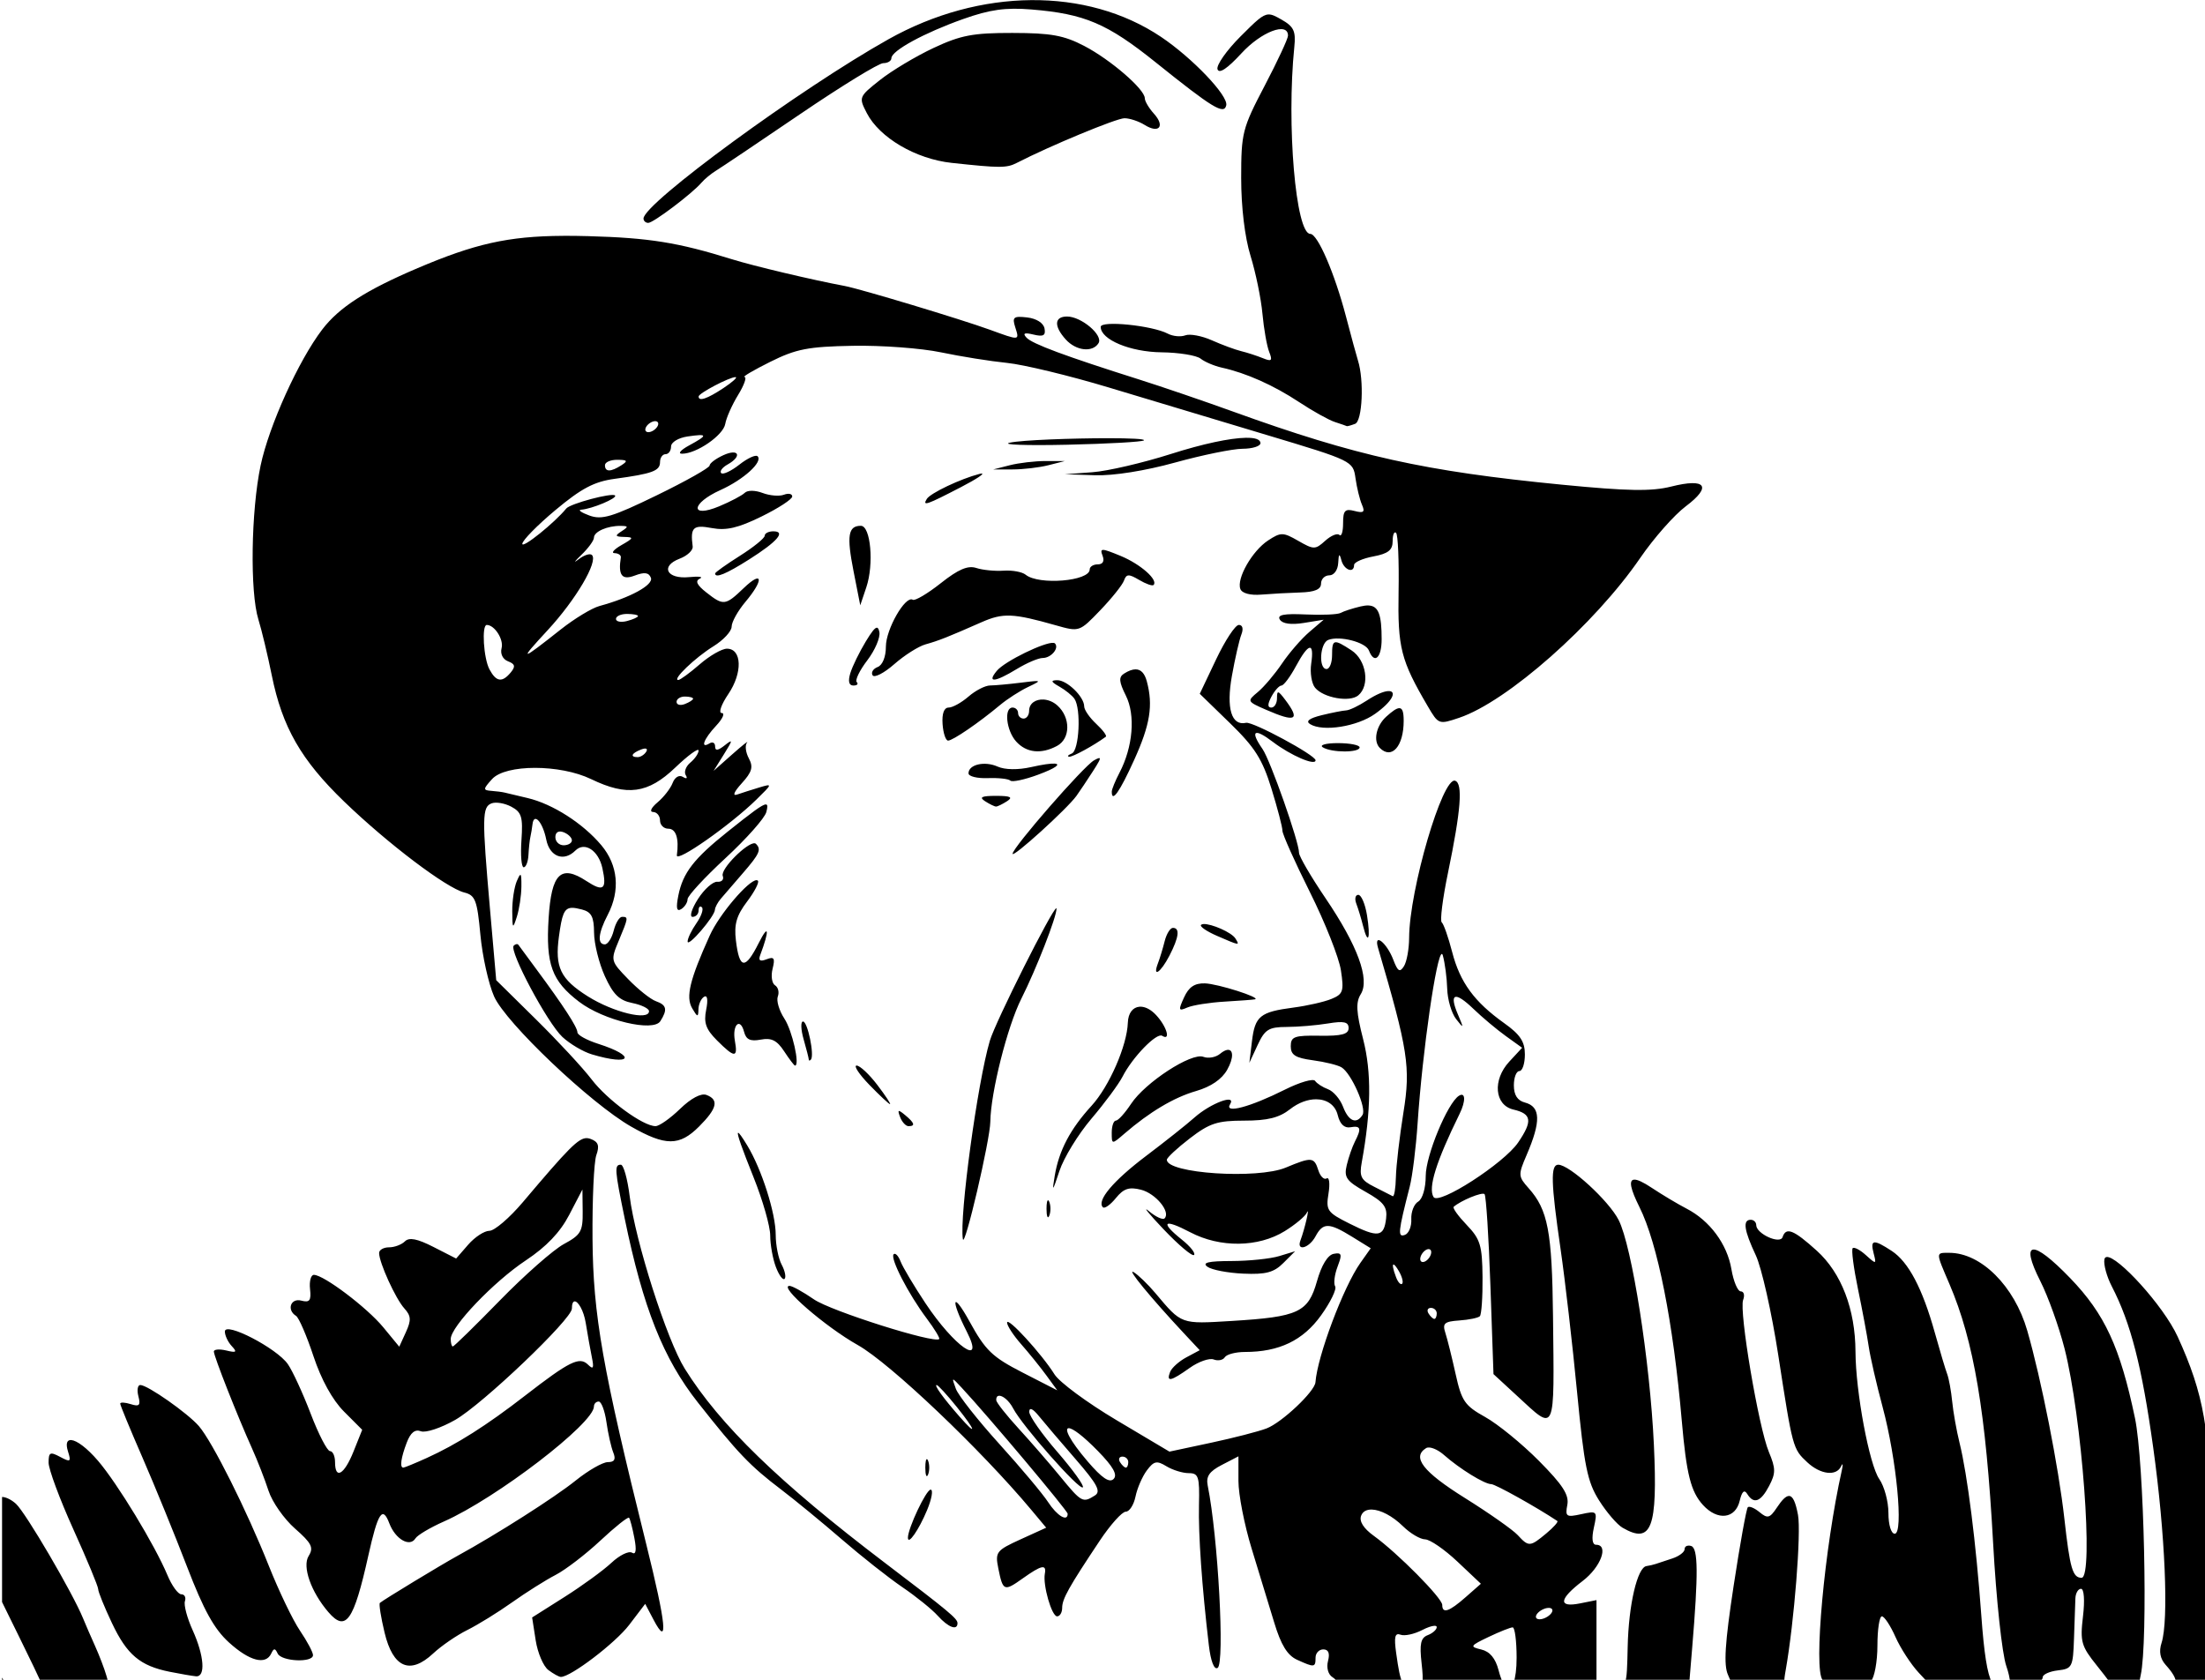 <?xml version="1.0" encoding="UTF-8" standalone="no"?>
<svg
   xmlns:dc="http://purl.org/dc/elements/1.1/"
   xmlns:cc="http://creativecommons.org/ns#"
   xmlns:rdf="http://www.w3.org/1999/02/22-rdf-syntax-ns#"
   xmlns:svg="http://www.w3.org/2000/svg"
   xmlns="http://www.w3.org/2000/svg"
   xmlns:sodipodi="http://sodipodi.sourceforge.net/DTD/sodipodi-0.dtd"
   xmlns:inkscape="http://www.inkscape.org/namespaces/inkscape"
   sodipodi:docname="Crook.svg"
   inkscape:version="1.0 (4035a4fb49, 2020-05-01)"
   id="svg2897"
   version="1.1"
   viewBox="0 0 106.077 80.82"
   height="80.82mm"
   width="106.077mm">
  <title
     id="title2953">Crook</title>
  <defs
     id="defs2891" />
  <sodipodi:namedview
     inkscape:window-maximized="1"
     inkscape:window-y="-9"
     inkscape:window-x="-9"
     inkscape:window-height="1001"
     inkscape:window-width="1920"
     fit-margin-bottom="0"
     fit-margin-right="0"
     fit-margin-left="0"
     fit-margin-top="0"
     inkscape:snap-global="false"
     showgrid="false"
     inkscape:document-rotation="0"
     inkscape:current-layer="layer1"
     inkscape:document-units="mm"
     inkscape:cy="160.35174"
     inkscape:cx="263.52148"
     inkscape:zoom="1.9071429"
     inkscape:pageshadow="2"
     inkscape:pageopacity="0.0"
     borderopacity="1.0"
     bordercolor="#666666"
     pagecolor="#ffffff"
     id="base" />
  <g
     transform="translate(-62.568,-3.53)"
     id="layer1"
     inkscape:groupmode="layer"
     inkscape:label="Lager 1">
    <path
       transform="scale(0.265)"
       d="m 423.318,13.342 c -8.6,0.073 -17.59,2.438 -25.891,7.088 -15.982,8.952 -44.5,29.823 -44.5,32.566 0,0.435 0.389,0.791 0.863,0.791 0.929,0 7.977,-5.327 9.66,-7.301 0.563,-0.66 1.764,-1.649 2.668,-2.199 0.904,-0.55 7.765,-5.162 15.246,-10.25 7.481,-5.087 14.267,-9.25 15.082,-9.25 0.815,0 1.48,-0.405 1.48,-0.9 0,-1.351 5.94,-4.594 13.031,-7.111 4.857,-1.724 7.692,-2.12 12.385,-1.736 9.66,0.791 13.774,2.543 22.586,9.619 10.323,8.29 12.395,9.548 12.789,7.775 0.387,-1.738 -6.173,-8.614 -11.85,-12.422 -6.742,-4.523 -14.951,-6.742 -23.551,-6.67 z m 43.057,2.605 c -1.095,0.044 -2.211,1.131 -5.057,3.977 -2.548,2.548 -4.433,5.236 -4.188,5.973 0.292,0.877 1.789,-0.119 4.332,-2.885 3.624,-3.941 8.465,-5.782 8.465,-3.219 0,0.553 -1.912,4.658 -4.25,9.123 -4.044,7.725 -4.25,8.535 -4.25,16.744 0,5.298 0.657,10.749 1.701,14.127 0.935,3.025 1.908,7.75 2.16,10.5 0.253,2.75 0.803,5.866 1.223,6.924 0.641,1.615 0.454,1.797 -1.16,1.137 -1.058,-0.433 -2.824,-1.006 -3.924,-1.273 -1.1,-0.267 -3.492,-1.152 -5.318,-1.967 -1.826,-0.814 -3.996,-1.221 -4.822,-0.904 -0.826,0.317 -2.259,0.18 -3.182,-0.305 -2.836,-1.49 -12.178,-2.432 -12.178,-1.229 0,2.314 5.35,4.552 11.041,4.617 3.151,0.036 6.345,0.552 7.096,1.148 0.751,0.596 2.488,1.333 3.863,1.637 4.411,0.975 9.382,3.191 14,6.242 2.475,1.635 5.4,3.266 6.5,3.623 1.1,0.358 2.077,0.695 2.17,0.75 0.092,0.055 0.775,-0.133 1.518,-0.418 1.314,-0.504 1.648,-7.911 0.518,-11.482 -0.261,-0.825 -1.242,-4.425 -2.178,-8 -2.056,-7.85 -5.142,-15 -6.475,-15 -2.648,0 -4.344,-19.823 -2.904,-33.947 0.295,-2.897 -0.086,-3.695 -2.387,-4.998 -1.009,-0.572 -1.658,-0.921 -2.314,-0.895 z m -46.447,3.354 c -7.186,-0.01 -9.402,0.409 -14.336,2.721 -3.21,1.504 -7.59,4.125 -9.736,5.824 -3.845,3.045 -3.88,3.132 -2.387,6.02 2.306,4.459 8.892,8.323 15.387,9.025 8.803,0.952 9.991,0.953 11.836,0.004 6.023,-3.098 18.1,-8.107 19.545,-8.107 0.946,0 2.593,0.546 3.66,1.213 2.613,1.632 3.762,0.251 1.693,-2.035 -0.913,-1.009 -1.662,-2.274 -1.662,-2.811 0,-1.632 -6.23,-7.01 -11,-9.496 -3.683,-1.92 -6.043,-2.346 -13,-2.357 z m -81.584,36.84 c -10.074,0.05 -16.16,1.493 -26.416,5.857 -9.395,3.998 -14.259,7.129 -17.328,11.152 -4.303,5.641 -9.668,17.49 -11.186,24.703 -1.74,8.271 -1.95,22.946 -0.4,27.938 0.597,1.921 1.69,6.484 2.43,10.139 1.91,9.432 5.323,15.385 13.156,22.941 7.909,7.63 18.549,15.68 21.803,16.496 1.986,0.498 2.33,1.405 2.91,7.646 0.362,3.894 1.481,8.941 2.488,11.217 2.126,4.806 17.57,19.475 24.896,23.646 6.233,3.549 8.748,3.547 12.309,-0.014 3.284,-3.284 3.657,-4.86 1.357,-5.742 -0.97,-0.372 -2.796,0.59 -4.799,2.531 -1.777,1.723 -3.781,3.133 -4.453,3.133 -2.275,0 -8.746,-4.738 -11.625,-8.512 -1.575,-2.064 -6.111,-6.957 -10.08,-10.871 l -7.217,-7.117 -1.139,-13 c -1.454,-16.619 -1.426,-18.446 0.299,-19.107 0.782,-0.3 2.399,-0.023 3.592,0.615 1.858,0.995 2.12,1.863 1.828,6.076 -0.187,2.704 -0.004,4.918 0.408,4.918 0.412,-3.4e-4 0.802,-1.014 0.865,-2.252 0.064,-1.238 0.22,-2.7 0.348,-3.25 0.128,-0.55 0.301,-1.589 0.385,-2.309 0.256,-2.201 1.858,-0.412 2.498,2.789 0.623,3.114 3.194,4.079 5.287,1.986 1.672,-1.672 4.195,-0.03 4.902,3.189 0.85,3.869 0.215,4.382 -2.898,2.342 -4.661,-3.054 -6.354,-1.38 -6.865,6.785 -0.522,8.344 0.578,11.357 5.537,15.139 4.441,3.387 13.47,5.541 14.75,3.518 1.334,-2.108 1.151,-2.929 -0.809,-3.623 -0.963,-0.341 -3.216,-2.131 -5.008,-3.979 -3.22,-3.319 -3.24,-3.403 -1.75,-6.971 1.766,-4.228 1.786,-4.367 0.617,-4.367 -0.49,0 -1.174,1.125 -1.52,2.5 -0.345,1.375 -1.07,2.5 -1.609,2.5 -1.403,0 -1.202,-2.052 0.525,-5.363 2.305,-4.42 1.88,-9.026 -1.172,-12.652 -3.334,-3.962 -8.825,-7.476 -13.359,-8.549 -1.91,-0.452 -3.812,-0.904 -4.225,-1.004 -0.412,-0.1 -1.494,-0.238 -2.404,-0.307 -1.495,-0.113 -1.481,-0.318 0.154,-2.125 2.47,-2.729 12.35,-2.729 18,0 6.524,3.151 10.316,2.633 15.25,-2.086 2.337,-2.235 4.25,-3.635 4.25,-3.111 0,0.524 -0.669,1.508 -1.488,2.188 -0.819,0.68 -1.199,1.705 -0.846,2.277 0.375,0.607 0.159,0.743 -0.518,0.324 -0.671,-0.415 -1.456,0.048 -1.857,1.096 -0.382,0.997 -1.615,2.585 -2.742,3.529 -1.159,0.972 -1.506,1.731 -0.799,1.75 0.688,0.018 1.25,0.708 1.25,1.533 0,0.825 0.675,1.5 1.5,1.5 1.406,0 1.973,1.759 1.557,4.828 -0.198,1.462 9.701,-5.474 14.443,-10.119 2.944,-2.884 2.954,-2.926 0.5,-2.188 -1.375,0.414 -3.175,0.988 -4,1.275 -0.904,0.315 -0.572,-0.496 0.836,-2.043 1.871,-2.055 2.127,-2.955 1.285,-4.527 -0.578,-1.08 -0.73,-2.361 -0.34,-2.846 0.39,-0.485 -0.813,0.469 -2.674,2.119 l -3.383,3 1.871,-3 c 1.657,-2.658 1.672,-2.843 0.137,-1.627 -1.225,0.97 -1.732,1.027 -1.732,0.191 0,-0.65 -0.45,-0.904 -1,-0.564 -1.765,1.091 -1.067,-0.798 1.176,-3.186 1.196,-1.273 1.659,-2.314 1.029,-2.314 -0.629,0 -0.09,-1.552 1.197,-3.449 2.607,-3.841 2.481,-8.206 -0.236,-8.236 -0.916,-0.01 -3.145,1.266 -4.951,2.834 -1.807,1.568 -3.563,2.852 -3.904,2.852 -1.176,0 3.068,-4.069 6.375,-6.113 1.824,-1.127 3.314,-2.736 3.314,-3.574 0,-0.838 1.125,-2.86 2.5,-4.494 3.394,-4.033 3.174,-5.839 -0.305,-2.506 -3.342,3.202 -3.676,3.24 -6.807,0.777 -1.702,-1.339 -2.049,-2.085 -1.158,-2.498 0.699,-0.324 -0.175,-0.445 -1.941,-0.27 -4.073,0.405 -5.305,-1.986 -1.725,-3.348 1.39,-0.528 2.454,-1.525 2.363,-2.217 -0.454,-3.477 0.073,-3.981 3.49,-3.34 2.602,0.488 4.749,-0.011 9,-2.096 3.071,-1.506 5.582,-3.142 5.582,-3.637 0,-0.494 -0.678,-0.639 -1.508,-0.32 -0.83,0.318 -2.573,0.174 -3.873,-0.32 -1.351,-0.512 -2.741,-0.523 -3.242,-0.023 -0.482,0.481 -2.564,1.58 -4.627,2.441 -5.357,2.236 -5.15,-0.527 0.221,-2.949 4.214,-1.9 7.754,-5.121 6.742,-6.133 -0.334,-0.334 -1.825,0.349 -3.312,1.52 -1.488,1.171 -2.971,1.863 -3.295,1.539 -0.324,-0.324 0.196,-1.026 1.154,-1.562 2.709,-1.516 2.054,-2.975 -0.76,-1.693 -1.375,0.626 -2.5,1.472 -2.5,1.879 0,0.407 -4.308,2.837 -9.574,5.398 -8.111,3.946 -9.983,4.508 -12.25,3.678 -1.472,-0.539 -2.142,-1.015 -1.49,-1.059 1.936,-0.129 6.63,-2.099 6.148,-2.58 -0.547,-0.547 -8.132,1.478 -8.854,2.363 -2.121,2.601 -7.98,7.314 -7.98,6.42 0,-0.61 2.708,-3.371 6.018,-6.137 4.718,-3.942 7.039,-5.166 10.75,-5.67 6.86,-0.932 8.232,-1.44 8.232,-3.043 0,-0.788 0.45,-1.432 1,-1.432 0.55,0 1,-0.624 1,-1.387 0,-0.776 1.321,-1.582 3,-1.828 3.709,-0.544 3.752,-0.257 0.25,1.643 -1.513,0.821 -2.075,1.491 -1.25,1.49 2.643,-0.003 7.49,-3.352 7.84,-5.418 0.186,-1.1 1.236,-3.462 2.332,-5.25 1.096,-1.787 1.618,-3.254 1.16,-3.262 -0.457,-0.006 1.643,-1.244 4.668,-2.75 4.711,-2.345 6.864,-2.765 15,-2.916 5.225,-0.097 12.425,0.439 16,1.189 3.575,0.75 8.975,1.614 12,1.918 3.025,0.304 11.35,2.317 18.5,4.473 7.15,2.156 20.045,6.033 28.654,8.617 15.564,4.672 15.656,4.717 16.098,7.84 0.244,1.727 0.774,3.894 1.176,4.816 0.584,1.338 0.311,1.569 -1.348,1.135 -1.738,-0.454 -2.08,-0.088 -2.08,2.238 0,1.531 -0.3,2.483 -0.668,2.115 -0.368,-0.368 -1.527,0.107 -2.576,1.057 -1.802,1.63 -2.074,1.631 -4.889,0.016 -2.767,-1.588 -3.159,-1.594 -5.475,-0.076 -2.888,1.892 -5.764,6.924 -5.039,8.814 0.302,0.788 1.802,1.188 3.822,1.02 1.829,-0.152 5.012,-0.326 7.074,-0.387 2.618,-0.077 3.75,-0.562 3.75,-1.609 0,-0.825 0.675,-1.5 1.5,-1.5 0.855,0 1.551,-0.968 1.617,-2.25 0.087,-1.693 0.228,-1.817 0.572,-0.5 0.467,1.786 2.311,2.473 2.311,0.861 0,-0.489 1.575,-1.184 3.5,-1.545 2.694,-0.505 3.5,-1.147 3.5,-2.779 0,-1.167 0.282,-1.839 0.625,-1.496 0.343,0.343 0.546,5.141 0.451,10.662 -0.176,10.194 0.399,12.45 5.299,20.814 1.947,3.323 1.999,3.343 5.713,2.092 8.714,-2.935 24.592,-16.962 32.867,-29.035 2.45,-3.575 6.166,-7.786 8.256,-9.357 4.814,-3.621 3.664,-5.176 -2.65,-3.586 -3.571,0.899 -7.9,0.824 -19.814,-0.34 -24.977,-2.44 -37.336,-5.184 -59.637,-13.246 -5.285,-1.911 -12.984,-4.541 -17.109,-5.846 -13.464,-4.259 -19.425,-6.474 -20.471,-7.607 -0.741,-0.803 -0.384,-0.958 1.279,-0.557 1.78,0.43 2.236,0.176 1.992,-1.113 -0.188,-0.991 -1.472,-1.805 -3.15,-1.998 -2.468,-0.283 -2.748,-0.059 -2.174,1.75 0.79,2.489 0.884,2.48 -4.6,0.482 -5.2,-1.894 -23.528,-7.419 -26.377,-7.951 -5.865,-1.095 -16.514,-3.621 -20.479,-4.857 -9.733,-3.036 -14.955,-3.875 -26.021,-4.184 -1.626,-0.045 -3.145,-0.066 -4.584,-0.059 z m 91.475,14.646 c -2.33,0 -2.428,1.747 -0.234,4.172 1.872,2.069 4.871,2.404 5.945,0.666 0.89,-1.439 -3.122,-4.838 -5.711,-4.838 z m -60.189,11.004 c 0.44,0.004 -0.551,0.901 -2.201,1.994 -2.936,1.944 -4.5,2.474 -4.5,1.525 0,-0.586 5.602,-3.527 6.701,-3.52 z m -14.582,7.994 c 0.55,0 0.721,0.45 0.381,1 -0.34,0.55 -1.067,1 -1.617,1 -0.55,0 -0.723,-0.45 -0.383,-1 0.34,-0.55 1.069,-1 1.619,-1 z M 462.25,92.807 c -2.845,0.052 -7.729,1.073 -13.559,2.93 -5.094,1.623 -11.514,3.117 -14.264,3.32 l -5,0.369 5.508,0.18 c 3.315,0.109 9.087,-0.809 14.5,-2.307 4.946,-1.368 10.455,-2.492 12.242,-2.5 1.787,-0.007 3.25,-0.464 3.25,-1.014 0,-0.694 -0.971,-1.01 -2.678,-0.979 z m -24.943,0.076 c -6.455,-0.001 -15.706,0.325 -17.879,0.811 -1.65,0.369 3.043,0.536 10.428,0.371 7.385,-0.165 13.647,-0.52 13.916,-0.789 0.274,-0.274 -2.592,-0.392 -6.465,-0.393 z m -89.129,3.918 c 1.819,0.012 1.963,0.201 0.75,0.984 -1.939,1.253 -3,1.253 -3,0 0,-0.55 1.013,-0.992 2.25,-0.984 z m 77.75,0.223 c -1.925,0 -4.85,0.342 -6.5,0.762 l -3,0.764 h 3.5 c 1.925,0 4.85,-0.344 6.5,-0.764 l 3,-0.762 z m -11.617,2.27 c -0.084,0.001 -0.211,0.024 -0.383,0.068 -3.463,0.896 -8.92,3.488 -9.574,4.547 -0.85,1.376 -0.024,1.089 6.229,-2.158 2.813,-1.461 4.317,-2.467 3.729,-2.457 z m -21.928,9.492 c -2.306,0 -2.597,1.786 -1.334,8.205 l 1.225,6.227 1.1,-3.266 c 1.415,-4.201 0.797,-11.166 -0.99,-11.166 z m -43.623,0.016 c 1.442,0.013 1.465,0.146 0.168,0.984 -1.246,0.805 -1.161,0.978 0.5,1.02 1.782,0.045 1.728,0.207 -0.5,1.48 -1.375,0.786 -1.937,1.446 -1.25,1.465 0.688,0.019 1.198,0.373 1.133,0.785 -0.513,3.248 0.198,4.171 2.533,3.283 1.758,-0.668 2.553,-0.559 2.924,0.406 0.495,1.29 -3.699,3.591 -9.34,5.125 -1.375,0.374 -4.525,2.28 -7,4.236 -7.445,5.885 -7.719,5.903 -2.4,0.152 5.114,-5.529 9.208,-12.481 8.039,-13.65 -0.344,-0.344 -1.439,0.011 -2.432,0.787 -0.993,0.776 -0.77,0.418 0.494,-0.793 1.264,-1.211 2.299,-2.625 2.299,-3.143 0,-1.09 2.42,-2.161 4.832,-2.139 z m 27.729,0.984 c -0.857,0 -1.561,0.36 -1.561,0.801 0,0.44 -2.025,2.08 -4.5,3.645 -2.475,1.564 -4.5,3.006 -4.5,3.201 0,0.93 2.002,0.104 6.186,-2.549 5.13,-3.253 6.713,-5.098 4.375,-5.098 z m 59.898,3.375 c -0.45,-0.005 -0.395,0.348 -0.123,1.057 0.379,0.987 0.056,1.568 -0.867,1.568 -0.808,0 -1.469,0.414 -1.469,0.92 0,2.137 -9.259,2.899 -11.631,0.957 -0.623,-0.51 -2.423,-0.838 -4,-0.73 -1.577,0.108 -3.808,-0.112 -4.957,-0.49 -1.528,-0.503 -3.26,0.239 -6.451,2.764 -2.399,1.898 -4.686,3.25 -5.084,3.004 -1.336,-0.826 -4.877,5.353 -4.877,8.512 0,1.852 -0.609,3.362 -1.494,3.701 -0.822,0.315 -1.236,0.991 -0.92,1.502 v 0.002 c 0.316,0.511 2.085,-0.398 3.93,-2.018 1.845,-1.62 4.396,-3.238 5.67,-3.596 2.456,-0.69 3.996,-1.3 10.172,-4.021 3.91,-1.723 5.714,-1.65 13.455,0.547 4.312,1.223 4.313,1.225 8.104,-2.721 2.085,-2.17 4.022,-4.596 4.307,-5.389 0.435,-1.215 0.867,-1.234 2.744,-0.123 1.225,0.726 2.405,1.144 2.621,0.928 0.905,-0.905 -2.361,-3.794 -5.971,-5.283 -1.753,-0.724 -2.708,-1.085 -3.158,-1.09 z m 48.17,10.088 c -0.422,-0.018 -0.914,0.048 -1.482,0.184 -1.455,0.347 -3.068,0.872 -3.582,1.166 -0.515,0.296 -3.374,0.422 -6.355,0.283 -3.979,-0.184 -5.226,0.066 -4.688,0.938 0.466,0.753 2.053,0.973 4.342,0.602 l 3.609,-0.586 -2.602,2.227 c -1.43,1.224 -3.663,3.8 -4.963,5.725 -1.3,1.925 -3.273,4.256 -4.385,5.18 -1.992,1.655 -1.971,1.703 1.477,3.211 h 0.002 c 5.422,2.371 6.298,1.909 3.469,-1.832 -1.28,-1.692 -1.469,-1.725 -1.469,-0.25 0,0.93 -0.466,1.691 -1.035,1.691 -0.703,0 -0.692,-0.644 0.033,-2 0.589,-1.1 1.403,-2 1.809,-2 0.406,0 1.586,-1.575 2.623,-3.5 2.313,-4.296 3.367,-4.481 2.781,-0.49 -0.243,1.655 0.073,3.63 0.703,4.389 1.527,1.84 6.272,2.682 7.834,1.391 2.172,-1.797 1.488,-6.403 -1.215,-8.174 -3.251,-2.13 -3.535,-2.059 -3.535,0.885 0,1.375 -0.45,2.5 -1,2.5 -1.489,0 -1.209,-4.704 0.314,-5.289 2.091,-0.802 6.801,0.425 7.375,1.922 0.982,2.559 2.311,1.379 2.311,-2.051 0,-4.385 -0.541,-6.04 -2.371,-6.119 z m -134.629,1.537 c 1.1,0 2,0.172 2,0.383 0,0.211 -0.9,0.619 -2,0.906 -1.1,0.288 -2,0.116 -2,-0.383 0,-0.499 0.9,-0.906 2,-0.906 z m -25.457,2 c 1.421,0 3.106,2.632 2.693,4.209 -0.271,1.036 0.215,2.028 1.176,2.396 1.27,0.487 1.382,0.94 0.492,2.012 -1.568,1.89 -2.645,1.737 -3.869,-0.551 -1.074,-2.007 -1.444,-8.066 -0.492,-8.066 z m 136.521,0 c -0.632,0 -2.483,2.813 -4.115,6.25 l -2.969,6.25 5.5,5.346 c 4.498,4.373 5.865,6.532 7.51,11.855 1.106,3.58 2.006,7.025 1.998,7.654 -0.007,0.63 2.236,5.645 4.984,11.145 2.748,5.5 5.284,11.896 5.635,14.215 0.574,3.789 0.398,4.316 -1.734,5.191 -1.305,0.536 -4.398,1.238 -6.873,1.562 -6.072,0.796 -6.991,1.54 -7.543,6.111 l -0.473,3.92 1.512,-3.25 c 1.309,-2.816 2.012,-3.25 5.258,-3.262 2.061,-0.006 5.434,-0.29 7.496,-0.631 2.908,-0.481 3.75,-0.291 3.75,0.844 0,1.109 -1.27,1.444 -5.25,1.381 -4.611,-0.073 -5.25,0.161 -5.25,1.918 0,1.577 0.845,2.113 4,2.535 2.2,0.294 4.552,0.876 5.225,1.293 1.788,1.107 4.564,7.395 3.807,8.621 -1.096,1.773 -2.534,1.175 -3.541,-1.475 -0.528,-1.389 -1.754,-2.819 -2.725,-3.178 -0.971,-0.358 -2.028,-1.04 -2.35,-1.516 -0.322,-0.476 -2.797,0.244 -5.5,1.6 -6.274,3.145 -11.026,4.416 -9.939,2.658 1.224,-1.981 -3.534,-0.209 -6.477,2.412 -1.375,1.225 -5.308,4.349 -8.742,6.941 -5.986,4.52 -9.046,8.151 -7.863,9.334 0.306,0.306 1.364,-0.442 2.352,-1.662 1.405,-1.735 2.397,-2.066 4.553,-1.525 2.674,0.671 5.452,4.044 4.289,5.207 -0.316,0.316 -1.589,-0.271 -2.83,-1.305 -1.241,-1.034 -0.033,0.459 2.684,3.316 2.717,2.858 5.192,4.941 5.5,4.629 0.308,-0.312 -0.679,-1.555 -2.191,-2.764 -4.064,-3.248 -3.341,-3.902 1.5,-1.357 5.416,2.847 12.348,2.765 17.15,-0.203 1.903,-1.176 3.711,-2.683 4.02,-3.35 0.602,-1.299 -0.381,2.954 -1.164,5.037 -0.773,2.057 1.587,1.412 2.744,-0.75 1.351,-2.524 2.441,-2.51 6.641,0.086 l 3.375,2.086 -1.883,2.664 c -3.068,4.341 -7.794,16.9 -8.15,21.664 -0.126,1.675 -6.08,7.303 -8.863,8.377 -1.44,0.556 -6,1.731 -10.133,2.613 l -7.512,1.605 -9.625,-5.723 c -5.293,-3.147 -10.348,-6.88 -11.234,-8.297 -2.337,-3.736 -8.615,-10.585 -8.615,-9.398 0,0.556 1.152,2.318 2.559,3.916 1.407,1.598 3.457,4.137 4.557,5.641 l 1.998,2.734 -6.307,-3.234 c -5.494,-2.817 -6.732,-4.008 -9.605,-9.234 -3.135,-5.702 -3.554,-4.157 -0.5,1.844 3.355,6.592 -2.276,2.703 -7.521,-5.193 -2.09,-3.147 -4.122,-6.559 -4.514,-7.58 -0.392,-1.021 -0.957,-1.611 -1.258,-1.311 -0.692,0.692 2.649,7.185 6.004,11.668 1.411,1.886 2.43,3.564 2.266,3.729 -0.866,0.866 -19.687,-5.095 -22.73,-7.199 -1.955,-1.351 -3.956,-2.457 -4.447,-2.457 -2.076,0 6.507,7.44 12.4,10.748 5.827,3.271 22.336,18.958 31.523,29.955 l 2.676,3.203 -4.66,2.121 c -4.387,1.999 -4.623,2.303 -4.039,5.225 0.839,4.193 1.045,4.28 4.447,1.857 3.402,-2.422 4.336,-2.623 4.008,-0.859 -0.387,2.081 1.24,7.75 2.225,7.75 0.506,0 0.92,-0.691 0.92,-1.535 0,-1.625 1.185,-3.742 6.834,-12.215 1.925,-2.888 4.044,-5.25 4.709,-5.25 0.665,0 1.462,-1.238 1.771,-2.75 0.31,-1.512 1.237,-3.65 2.062,-4.75 1.281,-1.707 1.802,-1.817 3.549,-0.75 1.126,0.687 2.947,1.25 4.047,1.25 1.784,0 1.987,0.621 1.865,5.75 -0.128,5.428 0.53,14.807 1.791,25.502 0.343,2.907 0.961,4.503 1.594,4.111 1.325,-0.819 0.076,-23.812 -1.797,-33.082 -0.341,-1.687 0.274,-2.591 2.564,-3.775 l 3.01,-1.557 v 4.473 c 0,2.461 1.078,7.986 2.396,12.277 1.318,4.291 3.164,10.336 4.102,13.436 1.23,4.068 2.384,5.945 4.15,6.75 3.147,1.434 3.352,1.411 3.352,-0.385 0,-0.825 0.633,-1.5 1.406,-1.5 0.937,0 1.224,0.701 0.857,2.102 -0.319,1.221 0.022,2.457 0.814,2.947 0.457,0.283 0.75,0.644 0.828,0.967 h 11.883 c -0.46,-0.86 -0.747,-2.442 -1.154,-5.355 -0.41,-2.931 -0.222,-3.717 0.791,-3.328 0.73,0.28 2.508,-0.105 3.951,-0.854 0.902,-0.468 1.701,-0.736 2.174,-0.76 0.284,-0.014 0.449,0.06 0.449,0.232 0,0.459 -0.732,1.115 -1.627,1.459 -1.283,0.492 -1.521,1.576 -1.123,5.107 0.2,1.777 0.262,2.841 0.127,3.498 h 14.637 c -0.271,-0.534 -0.539,-1.271 -0.789,-2.234 -0.561,-2.165 -1.588,-3.395 -3.139,-3.762 -2.144,-0.506 -2.052,-0.667 1.338,-2.283 2.004,-0.956 3.967,-1.736 4.361,-1.734 0.394,0.002 0.715,2.476 0.715,5.5 0,2.073 -0.215,3.589 -0.547,4.514 h 15.047 v -6.99 -7.975 l -3,0.6 c -4.014,0.803 -3.819,-0.788 0.5,-4.082 3.296,-2.514 4.791,-6.568 2.422,-6.568 -0.687,0 -0.832,-1.127 -0.398,-3.102 0.663,-3.019 0.6,-3.085 -2.293,-2.449 -2.712,0.596 -2.934,0.447 -2.525,-1.689 0.346,-1.812 -0.82,-3.621 -5.154,-7.99 -3.082,-3.107 -7.472,-6.688 -9.756,-7.959 -3.715,-2.067 -4.282,-2.89 -5.371,-7.811 -0.67,-3.025 -1.51,-6.4 -1.869,-7.5 -0.552,-1.694 -0.165,-2.034 2.533,-2.221 1.752,-0.121 3.434,-0.468 3.736,-0.77 0.302,-0.302 0.522,-3.494 0.488,-7.094 -0.054,-5.764 -0.398,-6.896 -2.865,-9.471 -1.541,-1.608 -2.608,-3.092 -2.373,-3.299 1.306,-1.146 5.171,-2.735 5.604,-2.303 0.278,0.278 0.758,7.745 1.064,16.592 l 0.559,16.086 4.326,3.988 c 7.037,6.486 6.719,7.203 6.479,-14.51 -0.17,-15.362 -0.923,-19.317 -4.426,-23.234 -1.902,-2.127 -1.921,-2.414 -0.375,-6 2.649,-6.146 2.565,-8.804 -0.305,-9.555 -1.351,-0.353 -2,-1.365 -2,-3.117 0,-1.427 0.45,-2.594 1,-2.594 0.55,0 1,-1.355 1,-3.01 0,-2.336 -0.84,-3.608 -3.75,-5.684 -5.446,-3.884 -8.023,-7.408 -9.453,-12.928 -0.695,-2.683 -1.546,-5.104 -1.891,-5.379 -0.345,-0.275 0.166,-4.325 1.135,-9 2.351,-11.343 2.73,-16.219 1.301,-16.709 -2.286,-0.784 -8.32,19.813 -8.357,28.523 -0.008,2.027 -0.431,4.346 -0.941,5.152 -0.747,1.182 -1.121,0.957 -1.924,-1.154 -1.191,-3.133 -3.62,-5.044 -2.781,-2.188 5.46,18.585 5.937,21.67 4.619,29.865 -0.708,4.406 -1.327,9.697 -1.373,11.76 -0.046,2.062 -0.309,3.624 -0.584,3.469 -0.275,-0.155 -1.775,-0.92 -3.334,-1.699 -2.428,-1.214 -2.754,-1.855 -2.277,-4.469 1.712,-9.388 1.789,-16.322 0.248,-22.334 -1.261,-4.92 -1.356,-6.692 -0.436,-8.166 1.691,-2.708 -0.558,-8.826 -6.424,-17.479 -2.627,-3.876 -4.777,-7.564 -4.777,-8.195 0,-2 -5.203,-16.792 -6.631,-18.85 -2.317,-3.34 -1.525,-3.883 1.881,-1.289 3.23,2.46 7.75,4.406 7.75,3.338 0,-0.923 -11.41,-7.076 -12.615,-6.803 -2.653,0.602 -3.627,-2.614 -2.574,-8.508 0.566,-3.171 1.339,-6.553 1.717,-7.516 0.412,-1.05 0.227,-1.75 -0.463,-1.75 z m -65.709,0.5 c -0.37,0.007 -0.969,0.793 -2.004,2.5 -1.167,1.925 -2.43,4.513 -2.805,5.75 -0.45,1.486 -0.262,2.25 0.553,2.25 0.679,0 0.954,-0.28 0.611,-0.623 -0.343,-0.343 0.519,-2.122 1.916,-3.953 1.397,-1.831 2.384,-4.138 2.193,-5.127 -0.101,-0.526 -0.243,-0.801 -0.465,-0.797 z m 32.098,2.756 c -1.554,-0.213 -8.859,3.308 -10.324,5.082 -1.843,2.232 -0.344,2.091 3.646,-0.342 1.801,-1.098 3.912,-1.996 4.691,-1.996 1.538,0 3.054,-1.813 2.217,-2.65 -0.049,-0.049 -0.127,-0.08 -0.23,-0.094 z m 14.881,4.807 c -0.586,-0.002 -1.284,0.255 -2.098,0.771 -1,0.635 -0.93,1.474 0.334,4.008 1.763,3.534 1.284,9.299 -1.164,13.992 -0.766,1.468 -1.395,3.005 -1.398,3.418 -0.017,2.118 1.418,0.092 4.057,-5.729 2.908,-6.414 3.474,-9.915 2.307,-14.271 -0.391,-1.459 -1.06,-2.186 -2.037,-2.189 z m -14.238,1.969 c -1.234,0.024 -1.143,0.288 0.404,1.166 1.1,0.624 2.332,1.622 2.736,2.219 1.234,1.824 0.864,9.379 -0.486,9.924 -0.687,0.278 -0.897,0.539 -0.465,0.582 0.63,0.063 4.461,-2.03 6.643,-3.629 0.235,-0.172 -0.553,-1.226 -1.75,-2.342 -1.197,-1.116 -2.178,-2.537 -2.178,-3.16 0,-1.756 -3.129,-4.794 -4.904,-4.76 z m -3.791,0.158 c -0.436,3.5e-4 -1.351,0.11 -2.805,0.291 -2.2,0.274 -4.717,0.502 -5.596,0.51 -0.878,0.006 -2.636,0.91 -3.904,2.01 -1.268,1.1 -2.893,2 -3.611,2 -0.832,0 -1.231,1.09 -1.098,2.998 0.115,1.649 0.565,2.999 1,3 0.848,0.002 5.612,-3.259 9.443,-6.465 1.293,-1.082 3.57,-2.549 5.059,-3.26 1.64,-0.782 2.239,-1.085 1.512,-1.084 z m 63.822,1.822 c -0.8,0.064 -2.112,0.589 -3.842,1.723 -1.455,0.953 -3.127,1.751 -3.715,1.777 -0.588,0.025 -2.592,0.418 -4.453,0.875 -2.258,0.554 -2.958,1.094 -2.105,1.621 2.32,1.434 8.54,0.45 11.791,-1.865 3.214,-2.289 3.876,-4.008 2.635,-4.131 -0.093,-0.009 -0.196,-0.009 -0.311,0 z m -127.627,0.988 c 0.825,0 1.5,0.176 1.5,0.393 0,0.216 -0.675,0.652 -1.5,0.969 -0.825,0.317 -1.5,0.14 -1.5,-0.393 0,-0.533 0.675,-0.969 1.5,-0.969 z m 65.123,0.543 c -1.408,-0.081 -2.623,0.672 -2.623,2.064 0,0.766 -0.45,1.393 -1,1.393 -0.55,0 -1,-0.45 -1,-1 0,-0.55 -0.45,-1 -1,-1 -1.598,0 -1.154,4.171 0.656,6.172 1.856,2.051 4.526,2.336 7.41,0.793 2.453,-1.313 2.494,-5.148 0.078,-7.334 -0.763,-0.691 -1.677,-1.039 -2.521,-1.088 z m 64.529,1.568 c -0.492,0.037 -1.235,0.561 -2.322,1.545 -1.837,1.662 -2.405,4.435 -1.162,5.678 2.158,2.158 4.332,-0.309 4.332,-4.916 0,-1.602 -0.215,-2.355 -0.848,-2.307 z m -11.092,6.344 c -2.168,0 -3.405,0.341 -2.75,0.758 1.565,0.995 6.689,1.007 6.689,0.016 0,-0.425 -1.772,-0.773 -3.939,-0.773 z m -125.643,0.998 c 0.232,0.047 0.273,0.24 0.076,0.559 -0.336,0.544 -1.035,0.988 -1.553,0.988 -1.438,0 -1.121,-0.716 0.611,-1.381 0.222,-0.085 0.415,-0.141 0.572,-0.164 0.118,-0.018 0.216,-0.018 0.293,-0.002 z m 82.242,1.723 c -0.17,0.03 -0.46,0.172 -0.867,0.4 -1.894,1.06 -14.793,15.859 -14.793,16.973 0,0.82 9.915,-8.173 11.598,-10.52 0.603,-0.841 1.945,-2.847 2.982,-4.459 1.02,-1.584 1.413,-2.283 1.211,-2.387 -0.03,-0.016 -0.074,-0.018 -0.131,-0.008 z m -8.02,1 c -0.688,-0.046 -2.126,0.149 -4.27,0.631 -2.392,0.537 -4.756,0.502 -6.086,-0.092 -2.363,-1.054 -5.285,-0.377 -5.285,1.225 0,0.551 1.578,0.942 3.506,0.869 1.927,-0.072 3.766,0.131 4.086,0.451 0.32,0.32 2.591,-0.163 5.045,-1.072 3.217,-1.192 4.151,-1.936 3.004,-2.012 z m -10.641,5.855 c -2.625,0 -3.125,0.242 -2,0.969 0.825,0.533 1.725,0.971 2,0.971 0.275,0 1.175,-0.438 2,-0.971 1.125,-0.727 0.625,-0.969 -2,-0.969 z m -41.801,1.559 c -0.643,0.004 -2.519,1.43 -6.881,4.91 -6.178,4.929 -8.167,7.497 -8.99,11.615 -0.457,2.287 -0.312,2.992 0.516,2.48 0.636,-0.393 1.156,-1.204 1.156,-1.805 0,-0.6 3.102,-3.959 6.891,-7.463 3.789,-3.504 7.12,-7.261 7.404,-8.348 0.231,-0.885 0.29,-1.393 -0.096,-1.391 z m -37.318,4.914 c 0.183,0.003 0.391,0.047 0.619,0.135 0.825,0.317 1.5,0.978 1.5,1.469 0,0.491 -0.675,0.893 -1.5,0.893 -0.825,0 -1.5,-0.661 -1.5,-1.469 0,-0.671 0.33,-1.035 0.881,-1.027 z m 35.303,2.135 c -1.375,-0.16 -6.272,4.688 -5.795,5.932 0.249,0.65 -0.193,1.124 -0.982,1.055 -0.79,-0.069 -2.372,1.338 -3.518,3.125 -1.146,1.787 -1.59,3.25 -0.986,3.25 0.604,0 1.098,-0.524 1.098,-1.166 0,-0.642 0.272,-0.897 0.604,-0.566 0.331,0.331 -0.119,1.633 -1,2.891 -0.881,1.258 -1.601,2.749 -1.598,3.314 0.006,1.159 4.903,-4.535 4.959,-5.766 0.02,-0.436 0.499,-1.336 1.066,-2 0.567,-0.664 2.367,-2.75 4,-4.637 3.052,-3.526 3.4,-4.307 2.377,-5.33 -0.058,-0.058 -0.133,-0.091 -0.225,-0.102 z m -42.521,5.742 c -0.021,-0.007 -0.046,-7.7e-4 -0.072,0.018 -0.128,0.088 -0.316,0.465 -0.59,1.102 -0.473,1.1 -0.845,3.575 -0.83,5.5 0.027,3.182 0.102,3.273 0.83,1 0.44,-1.375 0.815,-3.85 0.83,-5.5 0.014,-1.393 -0.018,-2.07 -0.168,-2.119 z m 42.867,0.957 c -1.436,-0.026 -6.737,6.133 -8.504,10.047 -3.637,8.056 -4.386,11.153 -3.197,13.201 0.96,1.653 1.116,1.683 1.143,0.223 0.017,-0.93 0.474,-1.964 1.016,-2.299 0.609,-0.376 0.756,0.529 0.387,2.373 -0.47,2.35 -0.051,3.529 1.971,5.551 3.205,3.205 3.815,3.22 3.246,0.082 -0.53,-2.922 0.957,-4.36 1.674,-1.619 0.364,1.393 1.141,1.749 3.025,1.389 1.932,-0.369 2.94,0.134 4.238,2.115 0.937,1.43 1.825,2.6 1.973,2.6 0.937,0 -0.495,-6.342 -1.924,-8.523 -0.951,-1.451 -1.488,-3.262 -1.195,-4.025 0.293,-0.763 0.065,-1.677 -0.506,-2.029 -0.571,-0.353 -0.77,-1.704 -0.443,-3.004 0.483,-1.923 0.279,-2.245 -1.092,-1.719 -1.193,0.458 -1.53,0.232 -1.15,-0.775 1.713,-4.546 1.555,-5.816 -0.271,-2.182 -2.466,4.907 -3.516,4.786 -4.148,-0.482 -0.349,-2.909 0.11,-4.501 2.029,-7.037 1.364,-1.802 2.247,-3.51 1.963,-3.795 -0.059,-0.059 -0.137,-0.088 -0.232,-0.09 z m 109.234,2.662 c -0.537,0 -0.702,0.718 -0.365,1.594 0.336,0.876 0.888,2.695 1.227,4.045 0.915,3.644 1.405,2.312 0.715,-1.941 -0.33,-2.034 -1.039,-3.697 -1.576,-3.697 z m -142.777,2.359 c 0.479,-0.014 1.078,0.105 1.842,0.305 1.722,0.45 2.176,1.324 2.195,4.203 0.012,1.998 0.892,5.552 1.957,7.898 1.504,3.314 2.617,4.403 4.979,4.875 1.673,0.335 3.041,1.003 3.041,1.484 0,1.792 -6.507,0.211 -11.121,-2.701 -4.97,-3.137 -5.997,-5.275 -5.23,-10.871 0.535,-3.905 0.9,-5.151 2.338,-5.193 z m 87.953,0.074 c -0.68,-0.011 -11.037,20.567 -12.07,24.066 -2.25,7.616 -5.548,31.88 -4.895,36 0.297,1.872 4.943,-17.985 4.984,-21.303 0.066,-5.295 3.093,-17.302 5.633,-22.346 2.707,-5.375 6.421,-14.89 6.383,-16.352 -10e-4,-0.044 -0.013,-0.066 -0.035,-0.066 z m 26.709,2.873 c -0.199,0.013 -0.349,0.062 -0.438,0.15 -0.282,0.282 1.018,1.176 2.889,1.988 4.157,1.804 4.175,1.806 3.363,0.492 -0.706,-1.142 -4.424,-2.725 -5.814,-2.631 z m -5.539,0.693 c -0.49,0 -1.164,1.082 -1.496,2.406 -0.332,1.324 -0.879,3.124 -1.215,4 -1.05,2.737 0.475,1.74 2.076,-1.357 1.727,-3.339 1.942,-5.049 0.635,-5.049 z m -119.189,2.955 c -0.155,0.027 -0.327,0.12 -0.482,0.275 -0.896,0.896 6.105,14.03 8.832,16.57 1.359,1.266 3.765,2.69 5.35,3.164 7.195,2.154 8.254,0.354 1.131,-1.922 -2.062,-0.659 -3.75,-1.593 -3.75,-2.076 0,-0.924 -2.528,-4.812 -7.459,-11.471 -1.628,-2.198 -3.09,-4.183 -3.25,-4.412 -0.08,-0.115 -0.216,-0.156 -0.371,-0.129 z m 168.018,1.775 c 0.063,0.008 0.118,0.095 0.166,0.268 0.383,1.375 0.742,4.101 0.797,6.059 0.055,1.957 0.783,4.432 1.617,5.5 1.406,1.8 1.431,1.741 0.338,-0.812 -1.667,-3.896 -0.58,-4.3 2.803,-1.041 1.595,1.537 4.237,3.754 5.871,4.928 l 2.971,2.135 -2.326,2.512 c -3.084,3.33 -2.689,7.904 0.752,8.709 3.323,0.777 3.508,2.079 0.848,5.984 -2.581,3.788 -14.413,11.419 -15.352,9.9 -1.027,-1.661 0.468,-6.44 4.727,-15.109 1.14,-2.322 1.082,-4.024 -0.113,-3.285 -2.056,1.271 -6.035,10.864 -6.035,14.553 0,2.22 -0.583,4.209 -1.369,4.668 -0.754,0.44 -1.316,1.88 -1.25,3.199 0.066,1.319 -0.462,2.601 -1.174,2.848 -1.328,0.461 -1.233,-0.475 0.885,-8.746 0.493,-1.925 1.137,-7.1 1.432,-11.5 0.891,-13.307 3.463,-30.892 4.414,-30.768 z m -43.025,5.346 c -1.864,-0.055 -2.924,0.657 -3.783,2.543 -1.075,2.358 -1.017,2.542 0.588,1.842 0.981,-0.428 4.033,-0.91 6.783,-1.072 2.75,-0.162 5.225,-0.35 5.5,-0.418 1.198,-0.295 -6.747,-2.826 -9.088,-2.895 z m -11.535,4.24 c -0.119,-0.008 -0.236,-0.007 -0.35,0.002 -1.171,0.095 -2.043,1.108 -2.104,2.9 -0.141,4.157 -3.378,11.568 -6.582,15.072 -3.878,4.241 -5.917,8.117 -6.688,12.709 -0.513,3.055 -0.405,2.946 0.846,-0.854 0.788,-2.394 3.404,-6.669 5.812,-9.5 2.408,-2.831 4.954,-6.271 5.656,-7.646 1.797,-3.518 6.175,-8.031 7.186,-7.406 1.619,1.001 0.834,-1.69 -1.098,-3.764 -0.899,-0.965 -1.847,-1.456 -2.68,-1.514 z m -61.42,2.684 c -0.449,0 -0.398,1.46 0.113,3.244 0.511,1.783 0.929,3.431 0.93,3.666 10e-4,0.232 0.174,0.234 0.383,0.006 0.685,-0.748 -0.587,-6.916 -1.426,-6.916 z m 77.047,5.152 c -0.353,0.043 -0.809,0.272 -1.352,0.723 -0.769,0.638 -2.128,0.88 -3.021,0.537 -2.151,-0.825 -10.557,4.646 -13.131,8.549 -1.1,1.668 -2.337,3.033 -2.75,3.035 -0.412,0.002 -0.75,0.982 -0.75,2.178 0,2.164 0.011,2.165 2.25,0.232 4.624,-3.991 9.022,-6.613 13.059,-7.781 2.694,-0.78 4.684,-2.138 5.648,-3.857 1.24,-2.21 1.107,-3.746 0.047,-3.615 z m -67.318,2.848 c -0.593,0 0.449,1.575 2.314,3.5 1.866,1.925 3.553,3.5 3.748,3.5 0.195,0 -0.846,-1.575 -2.314,-3.5 -1.468,-1.925 -3.155,-3.5 -3.748,-3.5 z m 83.418,6.121 c 1.911,0.007 3.468,0.998 3.924,2.877 0.394,1.625 1.195,2.396 2.289,2.205 1.899,-0.332 2.063,0.187 0.822,2.611 -0.474,0.926 -1.139,2.843 -1.477,4.262 -0.532,2.234 -0.074,2.884 3.42,4.848 3.3,1.855 3.978,2.736 3.727,4.844 -0.404,3.386 -1.446,3.531 -6.648,0.924 -4.048,-2.028 -4.307,-2.398 -3.811,-5.457 0.293,-1.805 0.142,-3.039 -0.336,-2.744 -0.478,0.295 -1.156,-0.371 -1.508,-1.479 -0.767,-2.417 -1.21,-2.452 -5.91,-0.488 -5.149,2.152 -21.596,1.072 -21.596,-1.418 0,-0.373 1.884,-2.127 4.184,-3.895 3.58,-2.751 4.998,-3.213 9.863,-3.213 4.231,0 6.356,-0.528 8.312,-2.066 1.559,-1.226 3.258,-1.816 4.744,-1.811 z m -75.748,2.137 c -0.13,0.055 -0.034,0.417 0.229,1.102 0.347,0.902 1.033,1.641 1.523,1.641 1.286,0 1.106,-0.579 -0.629,-2.02 -0.637,-0.528 -0.993,-0.778 -1.123,-0.723 z M 370.088,219 c -0.239,0.151 0.683,2.741 2.84,8.127 1.65,4.121 3,8.85 3,10.51 0,1.66 0.464,4.236 1.029,5.723 0.565,1.487 1.276,2.455 1.58,2.15 0.304,-0.304 0.067,-1.461 -0.527,-2.572 -0.595,-1.111 -1.082,-3.545 -1.082,-5.408 0,-3.931 -2.542,-11.92 -5.17,-16.244 -0.965,-1.588 -1.526,-2.376 -1.67,-2.285 z m -27.371,0.965 c -1.573,-0.119 -3.467,1.898 -11.691,11.617 -2.422,2.862 -5.154,5.203 -6.07,5.203 -0.917,0 -2.65,1.132 -3.854,2.516 l -2.189,2.518 -4.111,-2.098 c -2.946,-1.503 -4.417,-1.792 -5.191,-1.018 -0.595,0.595 -1.891,1.082 -2.881,1.082 -0.99,0 -1.801,0.464 -1.801,1.031 0,1.736 2.986,8.296 4.576,10.053 1.23,1.359 1.284,2.132 0.293,4.307 l -1.209,2.652 -2.906,-3.527 c -2.953,-3.583 -10.807,-9.516 -12.596,-9.516 -0.54,0 -0.853,1.161 -0.697,2.582 0.23,2.094 -0.071,2.491 -1.588,2.094 -1.933,-0.506 -2.688,1.701 -0.949,2.775 0.507,0.313 1.928,3.604 3.158,7.311 1.418,4.27 3.448,7.954 5.543,10.055 l 3.307,3.314 -1.574,3.936 c -1.691,4.226 -3.357,5.185 -3.357,1.934 0,-1.1 -0.41,-2 -0.912,-2 -0.502,0 -2.08,-3.053 -3.506,-6.785 -1.426,-3.732 -3.296,-7.789 -4.156,-9.018 -2.032,-2.901 -11.426,-7.763 -11.426,-5.914 0,0.724 0.563,1.918 1.25,2.652 1.025,1.095 0.844,1.24 -1,0.795 -1.238,-0.298 -2.25,-0.212 -2.25,0.191 0,0.848 4.279,11.71 6.924,17.578 0.992,2.2 2.341,5.664 3,7.699 0.659,2.035 2.823,5.126 4.807,6.867 3.034,2.664 3.426,3.454 2.477,4.975 -1.197,1.917 0.431,6.537 3.596,10.209 3.154,3.659 4.591,1.623 7.232,-10.25 1.745,-7.843 2.583,-9.136 3.818,-5.887 1.098,2.889 3.715,4.396 4.744,2.73 0.364,-0.588 2.683,-1.965 5.154,-3.059 9.502,-4.203 27.248,-17.807 27.248,-20.889 0,-0.493 0.392,-0.896 0.869,-0.896 0.478,0 1.109,1.687 1.402,3.75 0.293,2.062 0.85,4.537 1.238,5.5 0.506,1.254 0.226,1.75 -0.984,1.75 -0.929,0 -3.563,1.51 -5.855,3.355 -3.771,3.036 -14.339,9.77 -21.422,13.65 -2.966,1.625 -13.515,8.025 -14.109,8.561 -0.199,0.18 0.184,2.604 0.852,5.387 1.533,6.39 4.624,7.715 8.826,3.785 1.477,-1.381 4.259,-3.292 6.184,-4.248 1.925,-0.956 5.584,-3.216 8.131,-5.025 2.547,-1.809 6.106,-4.052 7.908,-4.984 1.802,-0.932 5.463,-3.739 8.135,-6.238 2.672,-2.499 5.012,-4.363 5.199,-4.143 0.188,0.221 0.623,1.884 0.969,3.699 0.423,2.218 0.279,3.086 -0.438,2.643 -0.586,-0.362 -2.267,0.466 -3.734,1.842 -1.468,1.376 -5.307,4.171 -8.531,6.211 l -5.861,3.709 0.645,4.148 c 0.355,2.281 1.391,4.711 2.303,5.398 0.912,0.687 1.934,1.25 2.271,1.25 1.813,0 9.898,-6.161 12.406,-9.455 l 2.902,-3.811 1.514,2.883 c 2.727,5.197 2.311,0.901 -1.326,-13.725 -7.952,-31.975 -9.644,-41.578 -9.752,-55.393 -0.056,-7.15 0.256,-14.008 0.693,-15.238 0.601,-1.693 0.364,-2.403 -0.973,-2.916 -0.229,-0.088 -0.447,-0.149 -0.672,-0.166 z m 6.096,4.82 c -1.197,0 -1.133,0.873 0.705,9.793 3.344,16.229 6.996,25.41 13.283,33.383 7.273,9.224 9.454,11.505 15.127,15.814 2.475,1.88 7.425,5.947 11,9.039 3.575,3.092 8.525,6.998 11,8.68 2.475,1.682 5.359,4.01 6.406,5.174 1.919,2.132 3.594,2.764 3.594,1.355 0,-0.827 -1.574,-2.135 -13.148,-10.928 -19.181,-14.572 -29.999,-25.067 -36.365,-35.279 -3.254,-5.219 -8.984,-23.175 -10.006,-31.354 -0.39,-3.123 -1.109,-5.678 -1.596,-5.678 z m 170.174,0 c -1.423,0 -1.334,3.226 0.42,15.314 0.813,5.603 2.16,17.277 2.994,25.945 1.298,13.496 1.871,16.324 3.992,19.684 1.362,2.158 3.277,4.391 4.256,4.961 5.276,3.071 6.403,0.088 5.697,-15.08 -0.706,-15.169 -3.985,-36.058 -6.404,-40.797 -1.786,-3.498 -8.92,-10.027 -10.955,-10.027 z m 13.752,2.713 c -0.982,0.091 -0.637,1.718 0.982,4.963 3.312,6.635 6.131,20.859 7.693,38.824 0.845,9.718 1.638,12.864 3.852,15.291 2.642,2.898 5.891,2.517 6.664,-0.781 0.394,-1.68 0.835,-2.087 1.352,-1.25 1.195,1.934 2.459,1.477 3.988,-1.441 1.211,-2.312 1.206,-3.161 -0.047,-6.158 -1.869,-4.472 -5.442,-25.61 -4.67,-27.623 0.324,-0.845 0.131,-1.537 -0.43,-1.537 -0.561,0 -1.326,-1.816 -1.701,-4.035 -0.769,-4.553 -3.926,-8.814 -8.146,-10.994 -1.566,-0.809 -4.412,-2.51 -6.326,-3.781 -1.556,-1.033 -2.622,-1.531 -3.211,-1.477 z m -190.902,1.787 0.047,4.023 c 0.041,3.581 -0.333,4.225 -3.404,5.879 -1.898,1.022 -7.126,5.625 -11.619,10.229 -4.493,4.603 -8.341,8.369 -8.551,8.369 -0.209,0 -0.381,-0.612 -0.381,-1.359 0,-2.236 7.801,-10.4 13.639,-14.275 3.722,-2.471 6.218,-5.088 7.861,-8.242 z m 84.559,1.961 c -0.181,-0.067 -0.309,0.508 -0.309,1.539 0,1.375 0.226,1.937 0.504,1.25 0.277,-0.688 0.277,-1.813 0,-2.5 -0.069,-0.172 -0.135,-0.267 -0.195,-0.289 z m 127.533,3.539 c -1.49,0 -1.22,1.899 0.914,6.434 1.053,2.236 2.886,10.366 4.074,18.066 2.621,16.985 2.647,17.081 5.279,19.533 2.396,2.232 5.289,2.571 6.141,0.717 0.316,-0.688 0.373,-0.35 0.127,0.75 -3.157,14.134 -5.163,36.038 -3.486,38.059 0.143,0.173 0.247,0.322 0.326,0.457 h 8.256 c 0.049,-0.07 0.091,-0.138 0.17,-0.217 0.66,-0.66 1.199,-3.585 1.199,-6.5 0,-2.915 0.364,-5.299 0.809,-5.299 0.444,0 1.557,1.687 2.473,3.75 0.916,2.062 2.82,4.987 4.232,6.5 l 1.648,1.766 h 11.629 c -0.859,-1.615 -1.433,-5.282 -1.932,-12.188 -0.942,-13.032 -2.525,-25.593 -3.949,-31.328 -0.546,-2.2 -1.148,-5.575 -1.336,-7.5 -0.188,-1.925 -0.599,-4.175 -0.912,-5 -0.313,-0.825 -1.322,-4.2 -2.242,-7.5 -2.241,-8.038 -4.777,-12.85 -7.826,-14.848 -3.309,-2.169 -3.939,-2.085 -3.279,0.439 0.526,2.01 0.47,2.023 -1.391,0.34 -1.065,-0.964 -2.151,-1.538 -2.414,-1.275 -0.263,0.263 0.169,3.599 0.961,7.412 0.792,3.813 1.669,8.507 1.949,10.432 0.28,1.925 1.418,6.875 2.527,11 2.53,9.409 3.829,23 2.197,23 -0.657,0 -1.145,-1.609 -1.145,-3.777 0,-2.078 -0.748,-4.847 -1.662,-6.152 -1.811,-2.586 -4.288,-15.845 -4.318,-23.139 -0.034,-7.693 -2.562,-14.286 -7.027,-18.32 -4.209,-3.802 -5.581,-4.348 -6.207,-2.469 -0.456,1.367 -4.785,-0.603 -4.785,-2.178 0,-0.531 -0.45,-0.965 -1,-0.965 z m -58.365,5.336 c 0.222,0.046 0.365,0.236 0.365,0.545 0,0.55 -0.45,1.277 -1,1.617 -0.55,0.34 -1,0.169 -1,-0.381 0,-0.55 0.45,-1.279 1,-1.619 0.138,-0.085 0.269,-0.137 0.389,-0.16 0.09,-0.017 0.172,-0.017 0.246,-0.002 z m 109.656,0.07 c -0.966,0.098 -0.602,2.019 1.285,5.742 1.406,2.774 3.381,8.278 4.393,12.232 3.159,12.351 5.332,41.619 3.09,41.619 -1.622,0 -2.113,-1.69 -3.121,-10.723 -1.047,-9.387 -4.199,-25.356 -6.742,-34.164 -2.333,-8.08 -8.38,-14.113 -14.146,-14.113 -2.505,0 -2.505,-0.229 0.023,5.668 4.445,10.368 6.62,23.276 7.932,47.08 0.561,10.182 1.615,20.023 2.387,22.262 0.417,1.211 0.635,2.221 0.686,3.006 h 4.223 c 0.051,-0.003 0.089,-0.016 0.143,-0.016 0.857,0 1.559,-0.42 1.559,-0.934 0,-0.513 1.238,-1.076 2.75,-1.25 2.602,-0.299 2.76,-0.612 2.932,-5.816 0.1,-3.025 0.212,-6.288 0.25,-7.25 0.038,-0.963 0.497,-1.75 1.021,-1.75 0.557,0 0.706,2.093 0.357,5.031 -0.543,4.583 -0.317,5.378 2.547,8.941 0.952,1.185 1.778,2.258 2.355,3.043 h 5.305 c 0.064,-0.37 0.15,-0.788 0.27,-1.324 1.355,-6.061 0.628,-38.735 -1.039,-46.691 -2.697,-12.873 -5.488,-18.903 -11.756,-25.402 -3.439,-3.565 -5.735,-5.29 -6.701,-5.191 z m -134,0.305 -2.895,0.883 c -1.592,0.486 -5.493,0.887 -8.666,0.895 -4.198,0.008 -5.387,0.291 -4.363,1.039 0.774,0.565 3.709,1.128 6.521,1.25 4.083,0.178 5.543,-0.209 7.256,-1.922 z m 7.85,0.396 c -0.203,-0.027 -0.487,0.005 -0.855,0.076 -1.079,0.208 -2.209,2.061 -3.029,4.965 -1.601,5.667 -3.35,6.482 -15.484,7.221 -9.311,0.567 -9.041,0.665 -13.852,-5.053 -1.344,-1.597 -3.113,-3.307 -3.932,-3.799 -1.432,-0.861 3.085,4.639 9.094,11.072 l 2.887,3.09 -2.432,1.301 c -1.337,0.716 -2.664,1.913 -2.951,2.66 -0.721,1.88 0.12,1.706 3.547,-0.734 1.617,-1.151 3.583,-1.845 4.371,-1.543 0.788,0.302 1.698,0.12 2.023,-0.406 0.325,-0.526 1.975,-0.957 3.666,-0.957 6.19,0 10.531,-2.088 13.797,-6.635 1.722,-2.398 2.877,-4.774 2.564,-5.279 -0.312,-0.505 -0.114,-2.114 0.441,-3.576 0.649,-1.706 0.755,-2.321 0.145,-2.402 z m 139.445,0.656 c -0.2,0.034 -0.332,0.169 -0.381,0.42 -0.179,0.926 0.425,3.136 1.344,4.912 3.446,6.663 5.464,14.517 7.512,29.24 2.175,15.633 2.849,31.411 1.518,35.486 -0.509,1.557 -0.26,2.874 0.754,4 1.264,1.403 1.878,2.443 1.826,3.193 h 5.447 l 0.395,-5.516 c 0.275,-3.85 0.486,-14.2 0.471,-23 -0.032,-17.155 -1.198,-23.85 -5.973,-34.285 -2.583,-5.645 -10.976,-14.778 -12.912,-14.451 z m -129.393,1.365 c 0.172,0.05 0.488,0.435 0.93,1.195 0.586,1.004 0.851,2.036 0.594,2.293 -0.257,0.257 -0.749,-0.263 -1.092,-1.156 -0.603,-1.572 -0.718,-2.416 -0.432,-2.332 z m -148.719,6.689 c 0.619,-0.077 1.667,1.618 2.039,3.932 0.332,2.062 0.833,4.875 1.115,6.25 0.403,1.963 0.25,2.242 -0.711,1.297 -1.538,-1.512 -3.349,-0.619 -11.418,5.633 -6.973,5.403 -12.427,8.863 -17.854,11.32 -2.125,0.962 -4.041,1.75 -4.256,1.75 -0.673,0 -0.428,-1.767 0.625,-4.537 0.694,-1.826 1.505,-2.477 2.574,-2.066 0.859,0.33 3.666,-0.603 6.236,-2.07 4.966,-2.835 21.174,-18.295 21.174,-20.197 0,-0.875 0.193,-1.276 0.475,-1.311 z m 155.467,1.18 c 0.582,0 1.059,0.45 1.059,1 0,0.55 -0.197,1 -0.439,1 -0.243,0 -0.721,-0.45 -1.061,-1 -0.34,-0.55 -0.141,-1 0.441,-1 z m -86.701,13.031 c 0.134,-0.023 0.599,0.474 1.527,1.471 4.741,5.087 19.232,22.328 19.232,22.881 0,1.531 -1.927,0.376 -3.559,-2.131 -0.984,-1.512 -4.974,-6.267 -8.865,-10.564 -3.891,-4.298 -7.434,-8.798 -7.873,-10 -0.398,-1.089 -0.597,-1.633 -0.463,-1.656 z m -3.029,0.969 c 0.25,0 1.902,1.8 3.67,4 3.432,4.271 3.779,5.497 0.496,1.75 -2.953,-3.369 -4.677,-5.75 -4.166,-5.75 z m -144.559,0.002 c -0.486,0 -0.645,0.918 -0.352,2.041 0.432,1.654 0.17,1.927 -1.383,1.434 -1.054,-0.334 -1.918,-0.376 -1.918,-0.092 0,0.285 1.825,4.701 4.053,9.816 2.228,5.115 5.865,14.026 8.084,19.801 3.033,7.893 4.923,11.307 7.615,13.75 3.723,3.379 6.664,4.146 7.666,2 0.467,-1 0.699,-1 1.166,0 0.678,1.452 6.416,1.716 6.416,0.295 0,-0.526 -1.062,-2.521 -2.361,-4.436 -1.299,-1.914 -3.849,-7.222 -5.666,-11.795 -3.981,-10.019 -10.253,-22.549 -12.695,-25.361 -2.045,-2.355 -9.312,-7.453 -10.625,-7.453 z m 155.84,1.953 c 0.654,-0.091 1.849,0.832 2.613,2.297 1.662,3.186 12.038,14.941 12.648,14.33 0.279,-0.279 -1.801,-3.173 -4.623,-6.43 -2.822,-3.257 -5.119,-6.535 -5.107,-7.285 0.014,-0.864 0.656,-0.581 1.75,0.773 0.95,1.176 3.949,4.698 6.664,7.826 3.956,4.558 4.651,5.867 3.5,6.596 -2.193,1.388 -2.438,1.253 -6.281,-3.438 -1.972,-2.407 -5.39,-6.345 -7.594,-8.75 -2.204,-2.405 -4.02,-4.711 -4.035,-5.123 -0.018,-0.505 0.168,-0.756 0.465,-0.797 z m 12.709,5.887 c 0.693,0.004 2.529,1.321 5.299,4.158 2.767,2.834 3.592,4.308 2.836,5.064 -0.756,0.756 -2.126,-0.169 -4.701,-3.178 -3.326,-3.886 -4.324,-6.05 -3.434,-6.045 z m -181.07,2.156 c -0.782,-0.071 -1.077,0.597 -0.604,2.09 0.591,1.862 0.438,1.966 -1.432,0.965 -1.827,-0.978 -2.096,-0.843 -2.096,1.047 0,1.192 2.025,6.645 4.5,12.117 2.475,5.473 4.5,10.35 4.5,10.84 0,0.49 1.128,3.27 2.506,6.18 2.723,5.752 5.1,7.753 10.494,8.834 1.925,0.386 4.063,0.753 4.75,0.816 1.787,0.164 1.506,-3.726 -0.607,-8.385 -0.998,-2.2 -1.625,-4.562 -1.395,-5.25 0.231,-0.688 -0.062,-1.25 -0.65,-1.25 -0.588,0 -1.721,-1.557 -2.516,-3.459 -2.28,-5.457 -9.092,-16.683 -12.617,-20.791 -2.017,-2.35 -3.829,-3.663 -4.834,-3.754 z m 246.533,1.352 c 0.717,0.054 1.763,0.571 2.66,1.363 2.844,2.51 7.35,5.289 8.574,5.289 0.734,0 8.208,4.168 11.994,6.689 0.215,0.143 -0.685,1.156 -2,2.252 -2.955,2.461 -3.198,2.476 -5.191,0.309 -0.886,-0.963 -5.21,-4 -9.609,-6.75 -7.588,-4.743 -9.66,-7.412 -7.018,-9.045 0.148,-0.091 0.351,-0.126 0.59,-0.107 z m -55.723,1.652 c 0.582,0 1.059,0.45 1.059,1 0,0.55 -0.197,1 -0.439,1 -0.243,0 -0.721,-0.45 -1.061,-1 -0.34,-0.55 -0.141,-1 0.441,-1 z m -35.475,0.461 c -0.181,-0.067 -0.309,0.508 -0.309,1.539 0,1.375 0.226,1.937 0.504,1.25 0.277,-0.688 0.277,-1.813 0,-2.5 -0.069,-0.172 -0.135,-0.267 -0.195,-0.289 z m 0.656,5.539 c -0.808,0 -4.123,7.012 -4.123,8.721 0,1.436 1.966,-1.386 3.463,-4.971 0.861,-2.062 1.158,-3.75 0.66,-3.75 z m 155.805,1.145 c -0.561,0.014 -1.257,0.72 -2.168,2.092 -1.292,1.946 -1.701,2.057 -3.146,0.857 -0.914,-0.758 -1.878,-1.163 -2.141,-0.9 -0.263,0.263 -1.422,6.688 -2.576,14.275 -1.587,10.435 -1.834,14.373 -1.018,16.164 0.276,0.605 0.46,1.047 0.523,1.383 h 9.723 c -0.073,-0.481 0.035,-1.182 0.227,-2.266 1.544,-8.743 2.829,-24.974 2.23,-28.164 -0.437,-2.332 -0.934,-3.459 -1.654,-3.441 z m -324.268,0.184 c -0.04,-0.003 -0.072,0.005 -0.109,0.006 v 19.072 l 3.037,6.178 c 2.094,4.259 3.623,7.45 4.057,8.432 h 12.205 l -0.365,-1.273 c -0.354,-1.232 -1.274,-3.639 -2.045,-5.35 -0.77,-1.71 -1.747,-3.96 -2.17,-5 -1.885,-4.63 -10.439,-19.236 -12.199,-20.828 -0.802,-0.726 -1.751,-1.193 -2.41,-1.236 z m 248.549,2.283 c 1.548,0.038 3.719,1.124 5.678,3.047 1.312,1.288 3.112,2.35 4,2.365 0.888,0.014 3.53,1.833 5.871,4.043 l 4.256,4.018 -2.756,2.426 c -3.017,2.655 -4.258,3.068 -4.258,1.416 0,-1.237 -8.107,-9.422 -12.412,-12.533 -1.89,-1.365 -2.701,-2.655 -2.311,-3.672 0.299,-0.778 1.003,-1.132 1.932,-1.109 z m 57.525,6.543 c -0.431,0.004 -0.734,0.248 -0.734,0.646 0,0.532 -1.012,1.295 -2.25,1.697 -1.237,0.403 -2.587,0.849 -3,0.992 -0.412,0.143 -1.165,0.316 -1.672,0.385 -1.661,0.225 -3.247,7.03 -3.414,14.65 -0.081,3.681 -0.126,5.542 -0.48,6.49 h 11.664 l 0.521,-6.266 c 1.129,-13.534 1.088,-18.097 -0.168,-18.516 -0.165,-0.055 -0.323,-0.081 -0.467,-0.08 z m -25.281,11.314 c 0.333,0.03 0.547,0.189 0.547,0.455 0,0.474 -0.675,1.121 -1.5,1.438 -0.825,0.317 -1.5,0.187 -1.5,-0.287 0,-0.474 0.675,-1.121 1.5,-1.438 0.206,-0.079 0.405,-0.129 0.584,-0.154 0.134,-0.019 0.258,-0.024 0.369,-0.014 z m -280.902,12.656 v 0.891 h 0.607 c -0.215,-0.237 -0.413,-0.534 -0.607,-0.891 z"
       style="fill:#000000;stroke-width:1"
       id="path2913" />
  </g>
</svg>
